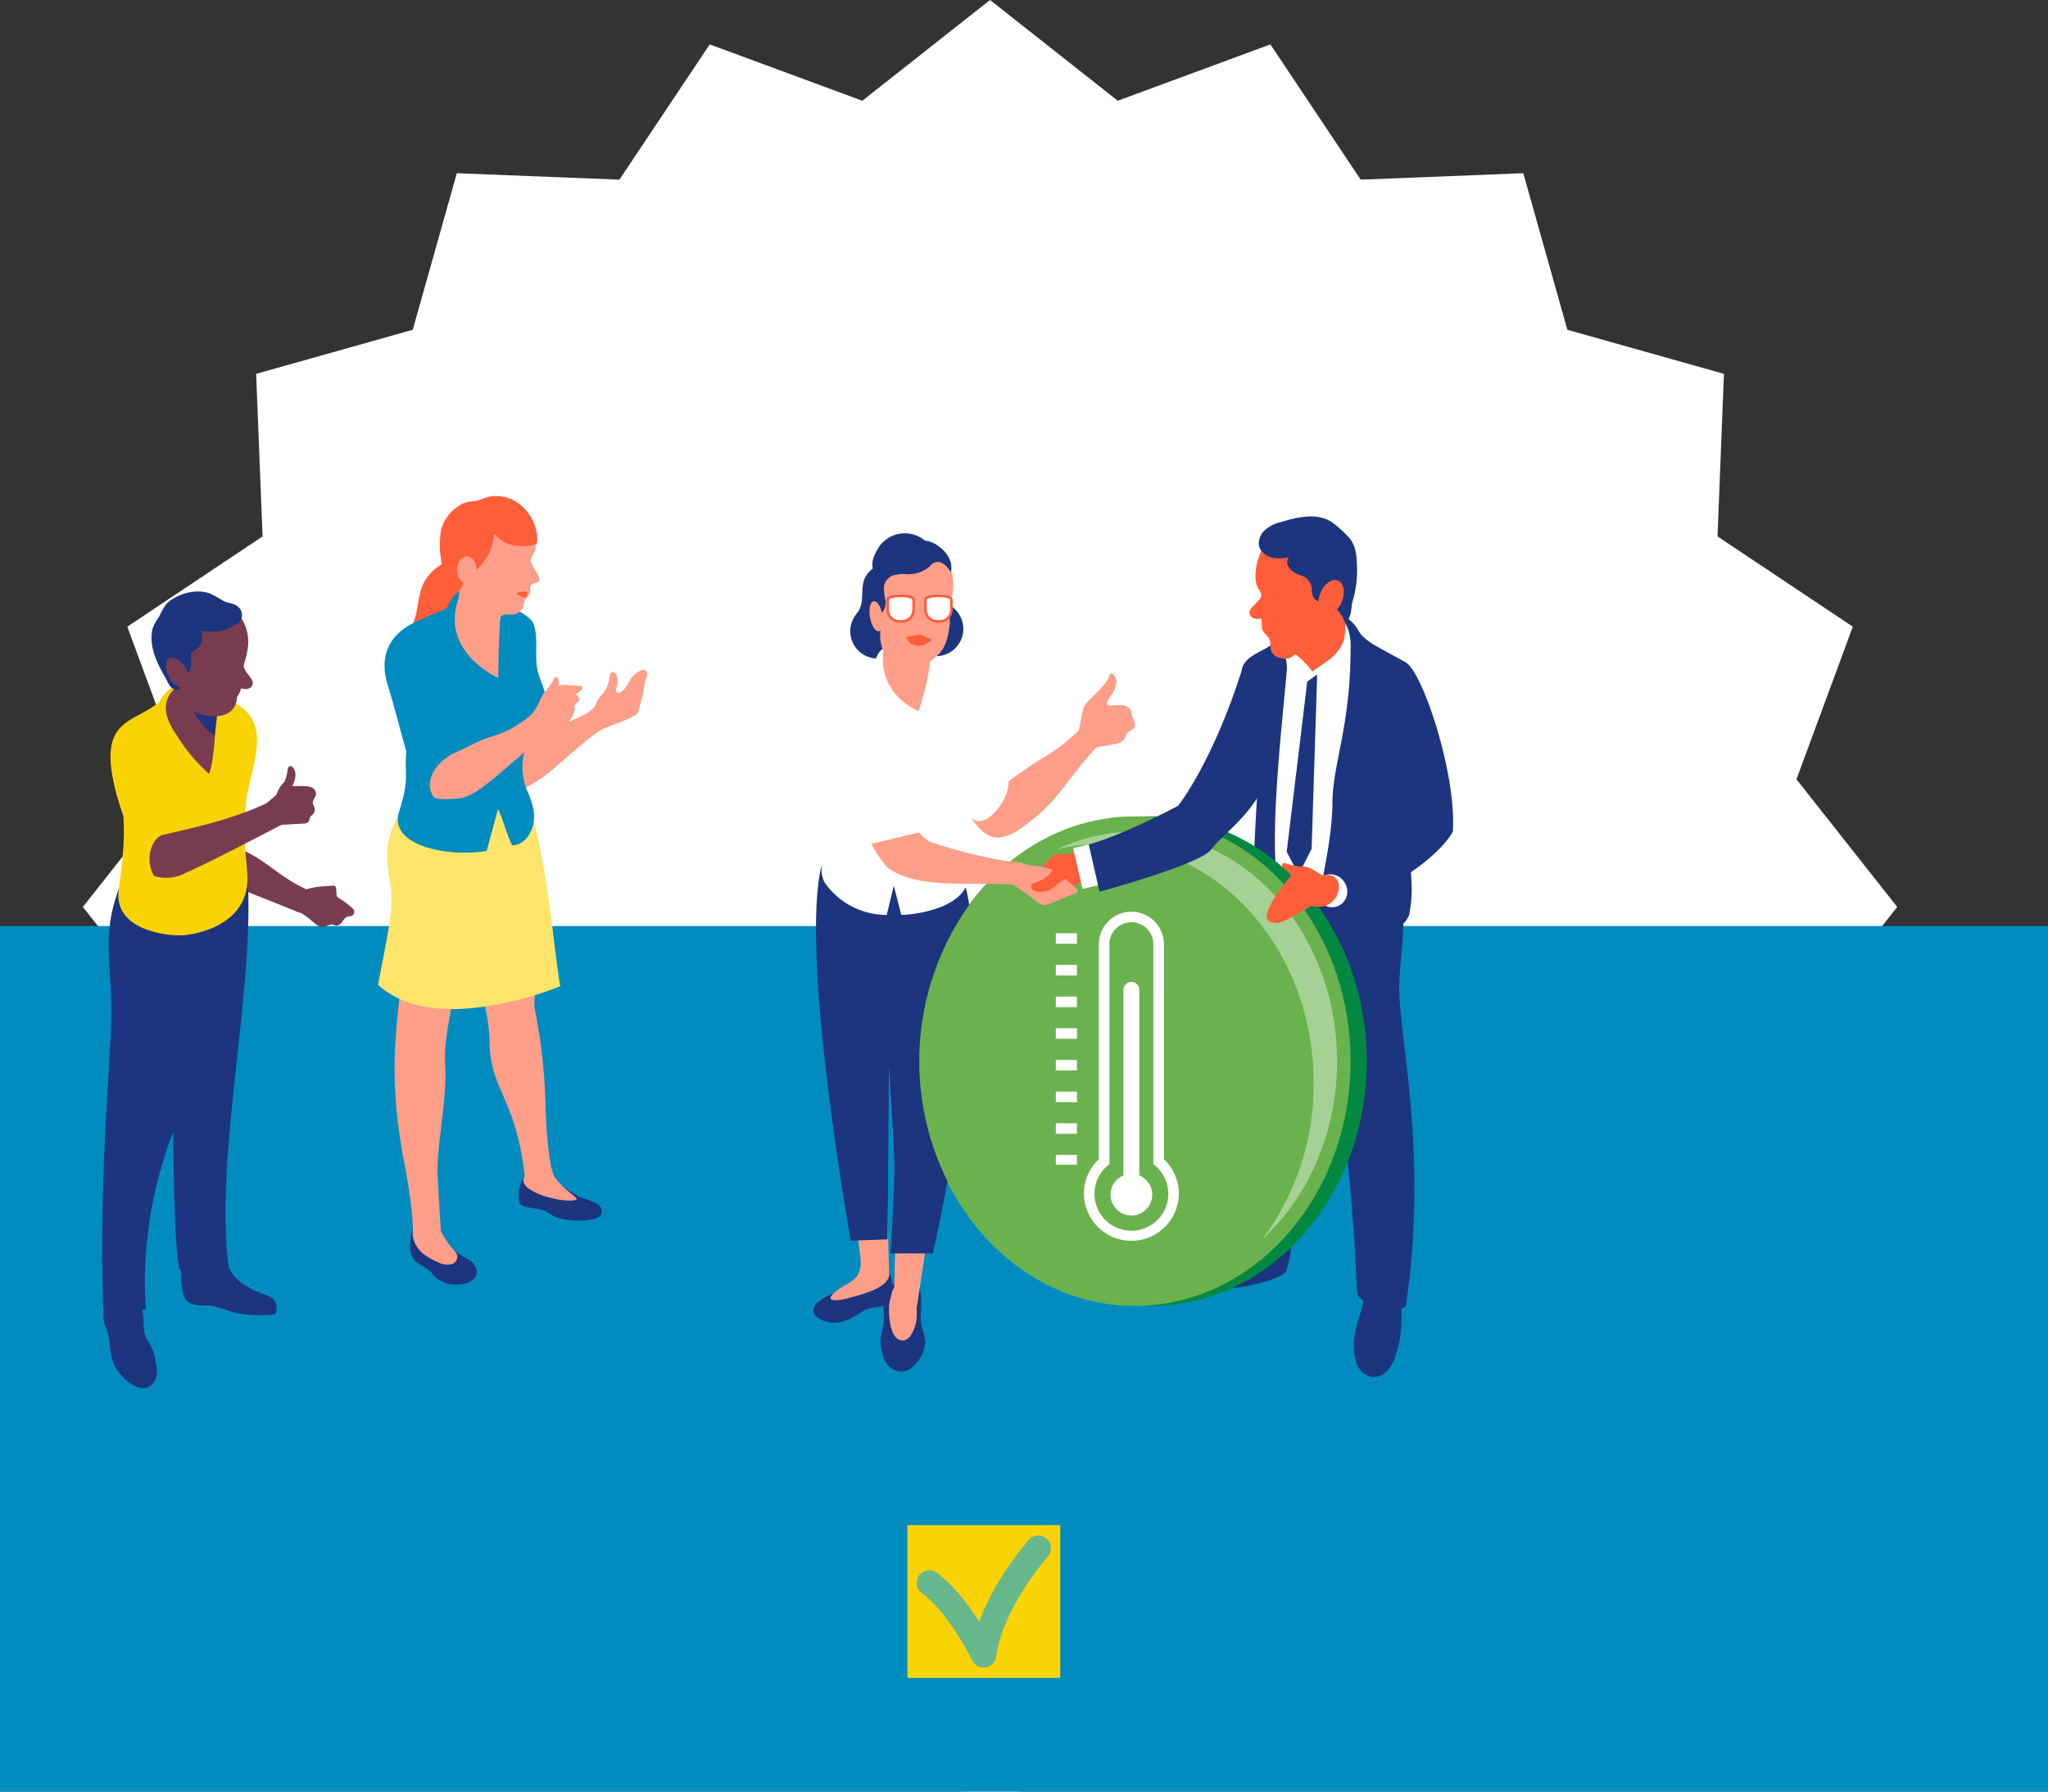 <svg id="ILLU" xmlns="http://www.w3.org/2000/svg" viewBox="0 0 400 350"><rect x="0" y="0" width="400" height="350" fill="#333333" stroke="none"/><defs><style>.cls-1,.cls-13{fill:#fff;}.cls-2{fill:#008cbe;}.cls-3{fill:#ff9e89;}.cls-4{fill:#1c357e;}.cls-5{fill:#fce56a;}.cls-6{fill:#ff5e3a;}.cls-7{fill:#038842;}.cls-11,.cls-12,.cls-15,.cls-8{fill:none;}.cls-11,.cls-12,.cls-8{stroke:#fff;}.cls-11,.cls-15,.cls-8{stroke-linecap:round;}.cls-15,.cls-8{stroke-linejoin:round;}.cls-8{stroke-width:8.25px;}.cls-9{fill:#6ab24d;}.cls-10{fill:#a6d194;}.cls-11,.cls-12,.cls-13{stroke-miterlimit:10;}.cls-11{stroke-width:3.094px;}.cls-12{stroke-width:4.125px;stroke-dasharray:2.062 4.125;}.cls-13{stroke:#ff5e3a;stroke-width:0.5px;}.cls-14{fill:#fad307;}.cls-15{stroke:#68b88e;stroke-width:4.95px;}.cls-16{fill:#783c50;}</style></defs><title>20200806_GCoM_Central-Journey-Thumbnail</title><polygon class="cls-1" points="80.612 64.424 89.225 33.839 120.974 35.099 138.617 8.672 168.424 19.681 193.369 0 218.315 19.681 248.121 8.672 265.764 35.099 297.514 33.839 306.127 64.424 336.712 73.037 335.452 104.787 361.879 122.429 350.869 152.236 370.551 177.181 350.869 202.127 361.879 231.933 335.452 249.576 336.712 281.326 306.127 289.939 297.514 320.524 265.764 319.264 248.121 345.691 218.315 334.681 193.369 354.363 168.424 334.681 138.617 345.691 120.974 319.264 89.225 320.524 80.612 289.939 50.027 281.326 51.286 249.576 24.86 231.933 35.869 202.127 16.188 177.181 35.869 152.236 24.86 122.429 51.286 104.787 50.027 73.037 80.612 64.424"/><rect class="cls-2" y="180.911" width="400" height="169.089"/><path class="cls-3" d="M95.636,204.088c.253,8.92,5.191,10.698,6.849,25.632,1.235,1.207,4.153.632,5.363-.648-2.224-11.561-.18-15.159-3.428-32.241-.348-1.828.999-4.575-.928-9.823-3.235-3.384-12.002-12.363-13.422-7.192-.215.785,2.659,8.84,4.546,16.281A36.685,36.685,0,0,1,95.636,204.088Z"/><path class="cls-4" d="M112.796,233.652a60.413,60.413,0,0,1-4.976-3.48,44.397,44.397,0,0,0-4.816-.224c-.166.001-.428-.344-.518-.229a6.73,6.73,0,0,0-.969,5.427c.747.891,3.773.858,4.864,1.393.659.324,1.177.747,1.822,1.081,1.82.944,9.012,1.503,9.3-.694S114.596,234.57,112.796,233.652Z"/><path class="cls-3" d="M112.605,234.321c.053-.139-.06-.281-.166-.385-.801-.784-4.309-3.248-4.547-5.148s-4.715-2.218-4.749-1.06a21.753,21.753,0,0,1-.893,2.583C101.562,233.086,110.806,235.268,112.605,234.321Z"/><path class="cls-3" d="M79.666,172.54c0,22.654-5.822,31.745-.042,57.701l5.862.651c-.427-7.073,1.964-15.777,1.448-23.303s5.064-25.531,5.064-25.531Z"/><path class="cls-4" d="M80.085,243.284a4.056,4.056,0,0,0,.959,3.003c.769.82,1.93,1.178,2.786,1.912.517.443.909,1.011,1.414,1.468a6.141,6.141,0,0,0,5.466,1.085,2.983,2.983,0,0,0,2.313-1.643,2.278,2.278,0,0,0-.277-1.82c-.053-.093-.111-.184-.172-.271-.744-1.057-1.959-1.346-2.991-2.074a11.2,11.2,0,0,1-2.748-2.77c-1.159-1.676-2.241-3.774-4.65-3.36C80.286,239.14,80.164,241.799,80.085,243.284Z"/><path class="cls-3" d="M82.833,245.068a13.81,13.81,0,0,0,2.872,1.583,3.915,3.915,0,0,0,2.353.351,1.554,1.554,0,0,0,1.254-1.726,2.355,2.355,0,0,0-.464-.805,17.992,17.992,0,0,1-2.752-4.037c-1.017-1.325-3.045-3.054-4.808-1.137C79.682,241.043,81.244,243.926,82.833,245.068Z"/><path class="cls-3" d="M124.691,139.043c.256-1.141.967-3.604,1.004-4.094a13.704,13.704,0,0,1,.437-2.275,3.735,3.735,0,0,0,.256-.925.852.852,0,0,0-.386-.824,1.077,1.077,0,0,0-.923.09,4.594,4.594,0,0,0-1.832,1.54,17.048,17.048,0,0,1-1.308,2.062c-.282.303-1.233,1.181-1.58.468a1.111,1.111,0,0,1,.058-.795,3.543,3.543,0,0,0-.021-2.39,1.167,1.167,0,0,0-.357-.502.566.566,0,0,0-.587-.071.893.893,0,0,0-.344.703c-.709,4.195-2.221,3.307-3.066,6.396-.573,2.111,1.081,4.239,1.849,3.848C118.566,141.929,124.435,140.183,124.691,139.043Z"/><path class="cls-3" d="M85.134,224.394l.994,16.564-5.468-.361c0-5.508-2.175-16.066-2.175-16.066Z"/><path class="cls-5" d="M76.192,172.54c.81,5.492-.592,10.157-2.344,19.867,6.405,5.818,16.465,4.979,21.682,4.083a63.874,63.874,0,0,0,13.887-3.824c-1.427-8.324-2.849-28.255-6.697-36.422-2.418-3.818-6.714-3.008-11.221-2.669-3.655.274-10.108,1.612-12.86,4.344C74.641,164.093,75.553,168.208,76.192,172.54Z"/><path class="cls-6" d="M88.72,109.386a8.526,8.526,0,0,0-6.194,5.007c-.785,1.882-.858,3.977-1.375,5.949a13.591,13.591,0,0,1-4.257,6.809q2.375-.79,4.667-1.806a15.442,15.442,0,0,0,3.2-1.785,14.281,14.281,0,0,0,3.569-4.468,15.753,15.753,0,0,0,2.033-5.46,7.74,7.74,0,0,0-1.209-5.589Z"/><path class="cls-3" d="M101.379,145.561c4.489-3.371,12.946-4.88,14.814-7.625.845,1.155,4.023,2.368,3.331,3.621-.163.296-1.526.71-1.867.909a21.497,21.497,0,0,0-1.985,1.334c-1.373,1.023-2.663,2.154-3.959,3.271-2.938,2.533-5.729,5.216-9.269,6.91a1.951,1.951,0,0,1-.893.255,2.045,2.045,0,0,1-.879-.319,8.323,8.323,0,0,1-2.342-1.666C97.409,151.202,97.436,145.868,101.379,145.561Z"/><path class="cls-2" d="M104.275,122.07c-.642-2.029-5.053-3.67-5.053-3.67-2.335-2.167-8.834-7.062-11.887.279-.46.491-6.332,2.637-6.634,3.239a7.283,7.283,0,0,0-.56,1.981c-3.973,10.872-.246,15.915-.805,23.157-.354,4.594.676,4.992-1.404,11.546s9.5,8.956,17.125,7.623c0,0,1.344-4.993,2.203-8.127,1.181,2.357,1.595,4.679,2.776,7.035,2.177.136,4.76-2.697,4.194-6.848a16.985,16.985,0,0,0-1.292-3.858,11.988,11.988,0,0,1-.382-8.077c.906-2.516,2.872-4.566,3.637-7.128a8.234,8.234,0,0,0,.143-4.137c-.291-1.298-.912-2.445-1.251-3.721C104.281,128.334,105.23,125.084,104.275,122.07Z"/><path class="cls-3" d="M97.308,132.432s.108-9.923.563-13.177a3.666,3.666,0,0,0,4.081-1.062c.965-1.142,1.657-4.455,1.971-5.917-1.664-4.839,2.41-2.723-.099-9.714-1.116-3.086-4.42-4.55-7.701-4.48-3.96.084-6.507,2.79-7.257,6.68-.821,4.258,1.726,9.37.475,12.82C86.307,127.564,97.308,132.432,97.308,132.432Z"/><path class="cls-3" d="M91.921,99.466c1.8-1.91,13.006-2.327,12.199,6.749a3.563,3.563,0,0,0-.513,3.318c.282.951,1.468,2.464,1.709,3.437a.702.702,0,0,1-.284.789,6.355,6.355,0,0,1-.817.25.865.865,0,0,0-.66.843,4.328,4.328,0,0,1-.139,1.271,3.605,3.605,0,0,1-.629.767c-.521.568-.4,1.247-.682,1.918a2.397,2.397,0,0,1-1.72,1.223c-.709.175-2.07-.473-2.856.789-.902-.109-6.184-5.857-7.598-9.913C88.769,107.089,88.989,102.577,91.921,99.466Z"/><path class="cls-6" d="M100.813,115.72a2.644,2.644,0,0,0,1.505.986.297.297,0,0,0,.374-.12c.325-.402.665-.893.011-1.029C102.42,115.497,100.96,115.917,100.813,115.72Z"/><path class="cls-6" d="M86.144,103.546A7.907,7.907,0,0,1,89.578,98.86a4.971,4.971,0,0,1,2.672-.912c1.792-.131,2.837-1.181,4.704-1.023,5.505-.016,8.588,5.914,7.869,9.306a8.449,8.449,0,0,1-4.256.336,6.146,6.146,0,0,1-4.013-2.328,11.317,11.317,0,0,1-3.58,7.208,28.36,28.36,0,0,0-2.502,2.122s.277,1.132-1.746,2.756c-.638-1.623-1.335-2.549-1.95-4.306A18.166,18.166,0,0,1,86.144,103.546Z"/><ellipse class="cls-3" cx="91.18" cy="111.338" rx="1.905" ry="2.663"/><path class="cls-2" d="M87.897,136.923a18.317,18.317,0,0,0-2.36-6.583c-.86-1.379-2.64-8.052-3.954-9.007-4.718,1.984-7.865,5.988-5.875,12.439s4.108,15.479,5.179,17.831c.884,1.943,3.561,1.977,5.218,1.027,3.627-2.081,3.974-4.124,3.111-7.771C88.577,142.164,88.372,139.503,87.897,136.923Z"/><path class="cls-3" d="M103.291,140.083c2.048-1.843,2.217-4.203,3.169-4.8.632-.396,2.19-1.056,2.725-1.328a2.607,2.607,0,0,1,1.469-.109l2.591.145a.611.611,0,0,1,.455.159c.178.213.004.503-.179.676a5.565,5.565,0,0,1-1.141.832.978.978,0,0,1,.571,1.46c-.216.244-.592.353-.697.667a1.25,1.25,0,0,0-.026.436c.087,2.478-2.811,4.28-4.779,5.081C105.846,144.675,103.469,141.869,103.291,140.083Z"/><path class="cls-3" d="M106.093,135.592a22.795,22.795,0,0,0,2.179-3.064c.075-.127.171-.268.318-.28a.403.403,0,0,1,.336.225,2.567,2.567,0,0,1-.03,2.208,3.137,3.137,0,0,1-.566,1.078,2.163,2.163,0,0,1-.721.51,2.843,2.843,0,0,1-1.142.253Z"/><path class="cls-3" d="M84.595,155.587c.436.807,3.699.455,4.531.446,4.818-.053,11.034-8.379,19.194-13.283-.011-.01,1.632-2.106,1.62-2.116-1.889-1.604-3.306-2.631-5.417-1.445-8.322,6.119-5.921,2.79-14.537,7.38C85.861,148.031,82.502,152.04,84.595,155.587Z"/><path class="cls-4" d="M264.792,259.706a15.069,15.069,0,0,0-.328,4.135,7.293,7.293,0,0,0,.862,3.286,3.671,3.671,0,0,0,2.72,1.872,3.732,3.732,0,0,0,2.974-1.305,8.155,8.155,0,0,0,1.579-2.944,20.641,20.641,0,0,0,.997-4.627c.291-2.982-.069-6.007.341-8.974a20.285,20.285,0,0,0,.389-3.404c-.09-2.808-3.126-4.999-5.359-2.743-2.582,2.608-2.094,6.154-2.733,9.431C265.885,256.223,265.183,257.926,264.792,259.706Z"/><path class="cls-4" d="M273.295,192.073c.242-7.056,2.489-17.829-1.537-24.145-1.99-3.121-7.717-2.289-10.823-2.151a87.697,87.697,0,0,0-13.278,1.852,3.966,3.966,0,0,0-1.508.524c-1.242.85-1.425,2.788-1.471,4.445-.426,15.391.226,31.414-1.236,46.627-.69,7.178-1.157,14.382-1.57,21.588-.136,2.372-6.694,7.942-5.98,10.173s14.515-.701,15.301-2.667a20.348,20.348,0,0,0,1.036-6.343,398.388,398.388,0,0,1,6.836-53.594c.282,10.461,2.262,20.916,3.403,31.299.906,8.24,1.677,16.501,2.175,24.787.124,2.071.206,4.146.32,6.218.136,2.469.13,2.906,2.192,3.761,1.03.427,7.082,2.002,7.443.606C279.095,224.422,272.958,201.883,273.295,192.073Z"/><path class="cls-4" d="M245.046,174.529c1.317,4.672,26.692,13.057,30.182,4.212,1.212-5.869-.136-10.277-.315-16.268-.143-4.804,2.814-15.164,2.498-19.96-.301-4.566-.345-7.792-2.562-11.726-1.526-2.707-7.855-4.702-9.416-7.389-2.976-5.976-14.121-6.03-16.134,1.488-.978,2.146-6.44,2.765-6.772,6.116.078,8.373,3.792,4.524,3.657,12.896C246.124,147.622,244.238,171.664,245.046,174.529Z"/><path class="cls-1" d="M257.259,178.134c.191-3.39,2.982-13.729,2.982-21.251s3.544-14.908,3.544-30.201c.363-8.399-7.614-9.783-10.626-6.552a8.858,8.858,0,0,0-2.428,5.701c-.043,2.433.795,2.934.58,5.378-.927,10.559-3.095,29.119-2.012,39.663C249.538,173.197,257.177,179.579,257.259,178.134Z"/><polygon class="cls-4" points="255.321 133.159 251.311 166.386 253.626 170.873 256.181 165.797 257.259 131.764 255.321 133.159"/><path class="cls-6" d="M251.212,168.699a.742.742,0,0,0-.623-.025c-.241.152-.211.515-.096.776a2.607,2.607,0,0,0,1.12,1.167,5.984,5.984,0,0,0,1.54.563,1.51,1.51,0,0,0,1.159-.041,1.272,1.272,0,0,0,.492-.904c.04-.246.143-.696-.089-.873-.227-.173-.826-.092-1.105-.124A11.759,11.759,0,0,1,251.212,168.699Z"/><path class="cls-4" d="M283.763,162.474c-4.556,7.86-21.201,15.451-19.978,13.374.427-.725-3.504-4.628-2.636-5.799,3.426-4.623,10.777-7.285,11.273-10.568.719-4.761-2.888-11.355-3.943-16.053-1.453-6.473-1.323-9.46-.34-16.036q.104-.697.244-1.388s5.965,3.285,6.045,3.321C277.729,130.796,284.514,151.092,283.763,162.474Z"/><ellipse class="cls-1" cx="260.004" cy="174.016" rx="3.084" ry="3.269" transform="translate(-52.859 173.458) rotate(-33.691)"/><path class="cls-6" d="M253.08,101.732a7.992,7.992,0,0,0-2.366.754,10.359,10.359,0,0,0-4.497,5.436,11.612,11.612,0,0,0-1.007,4.55,5.168,5.168,0,0,0,.371,2.161c.303.607.807,1.06.742,1.812a1.502,1.502,0,0,1-.49.835l-1.283,1.374a1.921,1.921,0,0,0-.497.734,1.174,1.174,0,0,0,.495,1.236,1.906,1.906,0,0,0,1.362.265.507.507,0,0,1,.34.023.407.407,0,0,1,.154.279c.11.542-.064,1.118.084,1.65.223.803,1.095,1.263,1.433,2.025.333.752.088,1.663.413,2.419a2.182,2.182,0,0,0,1.456,1.169c1.517.413,2.086.329,3.216-.641a17.01,17.01,0,0,1,3.336,3.398c-.052-.094,2.942-2.058,3.282-2.346a8.633,8.633,0,0,0,2.724-3.465c.517-1.425.259-2.611.53-4.102.231-1.269.879-2.853,1.214-4.098a20.155,20.155,0,0,0-.327-9.75,7.956,7.956,0,0,0-2.392-3.597,6.687,6.687,0,0,0-2.063-1.518,8.558,8.558,0,0,0-2.553-.624A13.393,13.393,0,0,0,253.08,101.732Z"/><path class="cls-4" d="M245.874,105.839a2.618,2.618,0,0,0,.219,1.365,3.732,3.732,0,0,0,3.102,1.839,6.981,6.981,0,0,0,2.551-.211,1.587,1.587,0,0,0-.223,1.59,2.885,2.885,0,0,0,1.07,1.274,4.979,4.979,0,0,0,1.479.718,2.922,2.922,0,0,1,2.146,2.732,3.694,3.694,0,0,0,.183,1.254c.457,1.204,2.777,1.926,3.878,2.228,1.277.349,2.043,1.981,2.52,3.203,1.379-1.755,1.014-3.045,1.326-4.178a21.429,21.429,0,0,0,.935-6.553c-.089-2.21-.096-4.638-1.79-6.281a20.438,20.438,0,0,0-3.336-2.944c-3.04-1.796-6.764-.76-9.912.152a6.842,6.842,0,0,0-3.209,1.76A3.619,3.619,0,0,0,245.874,105.839Z"/><ellipse class="cls-6" cx="259.978" cy="116.712" rx="3.564" ry="2.267" transform="translate(54.481 314.149) rotate(-68.031)"/><ellipse class="cls-7" cx="224.825" cy="207.301" rx="42.122" ry="47.821"/><path class="cls-8" d="M191.597,203.291c14.053,10.185,25.754,34.148,25.754,34.148s1.307-21.296,25.895-50.634"/><ellipse class="cls-9" cx="221.663" cy="207.301" rx="42.122" ry="47.821"/><path class="cls-10" d="M221.663,162.474a35.36,35.36,0,0,0-15.388,3.532,36.557,36.557,0,0,1,9.147-1.173c22.727,0,41.151,20.916,41.151,46.718a50.339,50.339,0,0,1-10.046,30.567c8.918-8.219,14.621-20.759,14.621-34.816C261.149,182.544,243.47,162.474,221.663,162.474Z"/><path class="cls-1" d="M220.972,180.167a4.3,4.3,0,0,1,4.295,4.295v42.972a7.21,7.21,0,1,1-8.59,0V184.463a4.3,4.3,0,0,1,4.295-4.295m0-2.062a6.365,6.365,0,0,0-6.357,6.358v42.008a9.157,9.157,0,0,0-2.915,6.752,9.273,9.273,0,0,0,18.545,0,9.157,9.157,0,0,0-2.915-6.752V184.463a6.365,6.365,0,0,0-6.357-6.358Z"/><line class="cls-11" x1="220.972" y1="193.363" x2="220.972" y2="233.393"/><circle class="cls-1" cx="220.972" cy="233.393" r="4.071"/><line class="cls-12" x1="208.279" y1="182.315" x2="208.279" y2="227.542"/><path class="cls-4" d="M180.659,261.573a4.468,4.468,0,0,1,.046.804,6.603,6.603,0,0,1-1.798,3.972,5.062,5.062,0,0,1-1.44,1.218c-2.207,1.148-4.363-.505-4.963-2.548a13.421,13.421,0,0,1-.549-2.962A17.86,17.86,0,0,1,172.57,258.7c.231-1.57-.245-3.172.123-4.731.317-1.341,1.455-2.637,2.22-3.799.398-.603.916-1.271,1.652-1.29a1.779,1.779,0,0,1,.763.184,4.273,4.273,0,0,1,2.144,2.326c.904,2.249.128,4.872.449,7.227C180.066,259.671,180.511,260.552,180.659,261.573Z"/><path class="cls-3" d="M179.054,257.053a7.177,7.177,0,0,1-1.095,3.687,2.072,2.072,0,0,1-1.467,1.126c-2.682.179-2.888-4.716-2.851-6.408.043-1.978.587-4.808,3.048-5.1a2.122,2.122,0,0,1,2.393,1.369c.227.752-.176,1.787-.122,2.585A25.261,25.261,0,0,1,179.054,257.053Z"/><path class="cls-3" d="M181.984,235.923c0,.59-3.027,20.137-3.027,20.137h-4.44l.567-20.919Z"/><path class="cls-4" d="M159.529,254.611c.078-.082.162-.16.248-.234a13.892,13.892,0,0,1,2.096-1.318,22.901,22.901,0,0,0,6.115-3.965,1.884,1.884,0,0,1,.601-.372,2.073,2.073,0,0,1,.509-.071c1.559-.083,2.954-.715,4.501-.581a8.616,8.616,0,0,1-.047,6.677c-1.037.675-3.497.562-4.618,1.144-.678.352-1.232.838-1.898,1.204-1.879,1.034-3.706,1.716-5.791,1.057-1.08-.341-2.182-.939-2.369-1.856A1.956,1.956,0,0,1,159.529,254.611Z"/><path class="cls-3" d="M165.99,253.521c-2.283.666-5.229.955-2.986-1.052s5.197-1.88,5.112-6.137c1.467-1.287,3.736-1.294,5.32,1.304C175.163,251.389,168.272,252.854,165.99,253.521Z"/><polygon class="cls-3" points="165.929 228.141 168.333 248.145 173.64 248.145 173.136 229.714 165.929 228.141"/><path class="cls-4" d="M160.503,168.928c.099-1.26,15.725-2.026,20.569-2.827,15.628-2.582,7.069,52.133,1.14,78.761H173.925c1.201-19.907.811-16.936-.307-36.849l-.261,34.105-7.199.26S156.05,185.925,160.503,168.928Z"/><path class="cls-9" d="M190.992,174.529a52.62,52.62,0,0,0,0,65.544v-65.544Z"/><path class="cls-3" d="M196.974,152.61c7.873-5.77,8.944-5.198,14.371-10.527.582-.676,3.885,2.005,3.346,3.293-7.651,8.364-7.966,11.526-15.921,16.867a8.073,8.073,0,0,1-3.748,1.387c-3.173.108-5.681-3.905-6.529-6.546l-1.166-3.635a5.098,5.098,0,0,1-.36-2.462c.531-2.816,4.216-3.703,6.479-2.232C195.013,149.771,196.978,150.817,196.974,152.61Z"/><path class="cls-3" d="M212.107,137.487c1.188-1.436,3.94-3.64,4.533-5.452.075-.228.207-.512.446-.49a.442.442,0,0,1,.206.09A2.094,2.094,0,0,1,218,133.717a6.162,6.162,0,0,1-.959,2.1c-.217.35-1.234,1.612-.68,1.925a1.057,1.057,0,0,0,.557.084c1.115-.035,2.819-.341,3.679.555.422.44.344.921.509,1.438.304.95,1.125,2.018-.085,2.811a5.945,5.945,0,0,0-.693.408c-.408.355-.452.974-.758,1.42a2.793,2.793,0,0,1-1.885.905q-1.829.345-3.663.658a5.999,5.999,0,0,1-2.742.127c-.208-.07-1.59-.674-1.49-.934C211.482,141.328,210.988,138.84,212.107,137.487Z"/><path class="cls-1" d="M191.821,143.432c2.748,5.577,4.332,5.288,5.09,8.698s-4.374,10.457-7.189,7.626-3.701-6.707-4.619-9.064c-.986-2.533-3.746-4.737-5.662-6.665-1.177-1.184.078-3.489-.035-5.119a5.809,5.809,0,0,1,.658-2.895c1.349-2.824,2.427-6.312,5.675-5.433C190.315,134.329,189.072,137.855,191.821,143.432Z"/><circle class="cls-4" cx="182.827" cy="122.856" r="5.327"/><circle class="cls-4" cx="171.39" cy="123.32" r="5.327"/><path class="cls-1" d="M186.914,131.955c-.803-2.03-5.436-3.391-5.436-3.391-2.546-2.049-3.534-3.576-7.092-2.725-3.222.771-2.997,2.808-4.018,4.045-.436.536-7.324,2.978-7.589,3.616a7.47,7.47,0,0,0-.43,2.067c-3.281,11.412.975,15.02.926,22.471-.031,4.727-4.424,10.374-2.19,14.393a14.749,14.749,0,0,0,12.108,6.309l1.376-5.718,1.468,5.718c2.237-.018,13.196-1.19,13.196-7.97s-3.067-11.219-2.325-13.846c.746-2.64,2.61-4.879,3.207-7.556a8.449,8.449,0,0,0-.152-4.244c-.392-1.308-1.11-2.436-1.549-3.718C187.371,138.365,188.108,134.971,186.914,131.955Z"/><circle class="cls-4" cx="176.717" cy="110.29" r="6.111"/><path class="cls-3" d="M179.406,138.908a47.181,47.181,0,0,0,2.265-9.673c1.612-1.367,3.46-2.221,3.867-7.876a14.949,14.949,0,0,1-.119-2.678,17.073,17.073,0,0,1,.487-2.071,10.212,10.212,0,0,0-.64-6.558c-1.861-4.546-13.004-2.492-13.997,4.881s.195,8.304,1.243,12.476C171.6,135.965,179.406,138.908,179.406,138.908Z"/><path class="cls-4" d="M173.368,113.111a2.784,2.784,0,0,0-.716,1.443,11.671,11.671,0,0,0,.319,2.914,2.937,2.937,0,0,1-.391,1.776c-.305.539-.838.932-1.042,1.531-.311.913.268,1.373.439,2.323a7.678,7.678,0,0,0,.371,3.676c-1.707.799-5.693-.055-5.693-2.205,0-3.171.026-3.561.724-4.748,2.143-2.838-.363-6.051,3.076-8.744a4.297,4.297,0,0,1,1.928-4.409,8.046,8.046,0,0,1,4.457-1.373,19.408,19.408,0,0,1,4.465.436,5.51,5.51,0,0,1,1.52.633c1.895,1.209,3.38,3.072,2.897,5.449a5.592,5.592,0,0,0-1.408-1.639,1.903,1.903,0,0,0-2.046-.165,4.336,4.336,0,0,0-.688.653,6.442,6.442,0,0,1-4.65,1.51,6.609,6.609,0,0,0-2.67.302A2.728,2.728,0,0,0,173.368,113.111Z"/><path class="cls-3" d="M172.367,120.22c-.29-1.729-1.149-3.062-1.876-2.715s-.878,2.163-.409,3.807c.405,1.421,1.148,2.223,1.705,1.957S172.618,121.715,172.367,120.22Z"/><path class="cls-6" d="M181.96,124.983c-.544-.235-1.084-.53-1.629-.783-.959-.445-1.846.147-3.313.147C177.355,126.349,180.226,126.904,181.96,124.983Z"/><path class="cls-13" d="M175.666,121.392h.495a2.281,2.281,0,0,0,2.281-2.281v-1.985c0-.966-5.058-.966-5.058,0V119.11A2.281,2.281,0,0,0,175.666,121.392Z"/><path class="cls-13" d="M183.037,121.392h.495a2.281,2.281,0,0,0,2.281-2.281v-1.985c0-.966-5.058-.966-5.058,0V119.11A2.281,2.281,0,0,0,183.037,121.392Z"/><path class="cls-6" d="M213.594,165.952a.725.725,0,0,1,.379-.008.656.656,0,0,1,.324.341,6.404,6.404,0,0,1,.508,3.061q-.003.703-.015,1.406a.743.743,0,0,1-.072.373.673.673,0,0,1-.258.221c-1.093.626-2.442.607-3.604,1.092-1.333.556-2.387,1.759-3.81,2.005a5.324,5.324,0,0,1-1.27.027,6.828,6.828,0,0,1-2.414-.512,2.908,2.908,0,0,1-1.634-1.764,1.103,1.103,0,0,1,.011-.74,1.451,1.451,0,0,1,.263-.362l2.656-2.958a3.976,3.976,0,0,1,1.367-1.125,4.511,4.511,0,0,1,1.824-.172A26.214,26.214,0,0,0,213.594,165.952Z"/><rect class="cls-1" x="210.463" y="165.177" width="3.539" height="8.179" transform="translate(-32.546 51.89) rotate(-12.956)"/><path class="cls-6" d="M248.039,180.061c1.29.642,2.812-.084,4.065-.797l4.074-2.319c5.639,1.706,7.534-7.001,2.095-5.937-3.178-1.963-3.977-2.579-6.016-.085C251.153,172.273,245.616,178.855,248.039,180.061Z"/><path class="cls-4" d="M247.135,127.71c-.936-.394-4.454,2.825-4.454,2.825-5.843,18.475-12.568,26.869-12.568,26.869s-10.207,5.529-17.472,7.571l2.11,9.225s19.72-5.347,21.787-8.22,7.919-6.628,10.62-13.177C247.391,152.236,251.81,129.679,247.135,127.71Z"/><path class="cls-3" d="M197.121,168.274A87.769,87.769,0,0,1,181.46,164.37c-3.131-1.977-4.288-5.936-5.16-6.19-2.054-.597-7.329-1.519-7.616.27-.65,4.987,4.166,10.311,4.376,10.774,5.875,4.891,17.429,2.816,26.542,3.724-.003-.012,2.394-.551,2.392-.563A5.62,5.62,0,0,0,197.121,168.274Z"/><path class="cls-3" d="M203.575,169.356c-.469-.095-.944-.164-1.418-.217a8.72,8.72,0,0,1-1.769-.245,8.148,8.148,0,0,0-1.189-.426c-1.524-.266-3.405.232-2.638,2.151a5.297,5.297,0,0,0,2.214,2.854,29.056,29.056,0,0,1,3.422,2.428,3.079,3.079,0,0,0,1.733.909,2.905,2.905,0,0,0,1.161-.291l4.905-1.983a.763.763,0,0,0,.416-.293c.163-.3-.123-.64-.382-.863l-1.754-1.5a13.575,13.575,0,0,0-2.252-1.672A8.65,8.65,0,0,0,203.575,169.356Z"/><path class="cls-6" d="M205.667,173.452c.377-.279.73-.6,1.067-.891.172-.148,1.863-1.248,2.054-1.051l-2.206-2.288c-.167-.176-1.717,1.685-1.889,1.835a6.473,6.473,0,0,1-2.429,1.331,1.354,1.354,0,0,0-.729.368.771.771,0,0,0-.057.785,1.06,1.06,0,0,0,.958.61,4.991,4.991,0,0,0,2.401-.203A4.328,4.328,0,0,0,205.667,173.452Z"/><path class="cls-1" d="M160.968,150.745a31.969,31.969,0,0,1-2.023-2.528c-1.479-2.243-1.368-6.078-.585-8.584.725-2.32,3.406-5.915,5.694-6.734,2.5-.895,5.485,9.031,5.981,10.42a50.166,50.166,0,0,0,3.27,7.775c1.386,2.473,4.21,7.028,7.106,11.314L169.349,165.04c-2.673-4.609-5.389-10.538-8.225-14.102Q161.047,150.841,160.968,150.745Z"/><rect class="cls-14" x="177.228" y="297.946" width="29.85" height="29.85"/><path class="cls-15" d="M181.509,309.231c5.792,4.198,10.614,14.074,10.614,14.074s.539-8.777,10.673-20.868"/><path class="cls-4" d="M50.049,252.256c.568.247,1.148.469,1.73.681a3.524,3.524,0,0,1,1.936,1.226,3.104,3.104,0,0,1,.225,2.068.68.68,0,0,1-.194.458.69.69,0,0,1-.396.105,24.514,24.514,0,0,1-7.456-.346c-1.828-.469-3.612-1.391-5.533-1.398-1.444-.006-3,.065-4.062-1.149-.553-.633-1.118-3.247-.863-6.334.264-.255,1.228-.286,1.607-.401a11.302,11.302,0,0,1,2.252-.443c.6-.057,4.921-.357,5.135.289a7.803,7.803,0,0,0,2.968,3.785A14.389,14.389,0,0,0,50.049,252.256Z"/><path class="cls-4" d="M29.907,270.226a2.429,2.429,0,0,1-1.882.946c-1.683.029-3.085-1.145-4.164-2.321a9.01,9.01,0,0,1-1.456-1.99c-1.121-2.223-.74-4.737-1.524-7.033-.165-.482-.395-.941-.543-1.429a7.436,7.436,0,0,1,.125-3.437,3.109,3.109,0,0,1,.815-1.816,2.874,2.874,0,0,1,1.279-.53,4.682,4.682,0,0,1,3.734.345,4.59,4.59,0,0,1,1.53,3.15,17.733,17.733,0,0,1,.264,3.182,5.066,5.066,0,0,0,.798,2.669,9.967,9.967,0,0,1,1.226,2.576c.148.646.248,1.322.372,1.976a6.351,6.351,0,0,1,.101,2.121A3.344,3.344,0,0,1,29.907,270.226Z"/><path class="cls-16" d="M57.271,177.803c-4.472-1.81-10.54-4.196-15.012-6.006-3.729-1.509-5.141-9.687,2.634-6.799s9.095,6.505,16.632,9.451a3.151,3.151,0,0,1,1.639,1.035,1.75,1.75,0,0,1,.062,1.619,2.965,2.965,0,0,1-2.75,1.541A8.714,8.714,0,0,1,57.271,177.803Z"/><path class="cls-16" d="M58.728,174.3c1.614-1.088,4.297-1.13,6.193-1.282a.747.747,0,0,1,.526.09.757.757,0,0,1,.207.562l.087,1.126a.604.604,0,0,0,.318.572,17.455,17.455,0,0,1,2.908,2.176.884.884,0,0,1-.352,1.411c-.343.095-.651.006-.971.215a2.576,2.576,0,0,0-.66.71c-.295.421-.655.89-1.169.919-.373.021-.724-.203-1.097-.198a4.637,4.637,0,0,0-1.171.413,2.158,2.158,0,0,1-1.756-.38,17.965,17.965,0,0,1-1.417-1.195c-.814-.669-1.782-1.139-2.558-1.852a1.056,1.056,0,0,1-.388-1.222A3.03,3.03,0,0,1,58.728,174.3Z"/><path class="cls-4" d="M48.285,170.368c-.099-1.26-20.254,4.107-25.098,3.307-3.295,9.288-1.457,13.058-1.457,24.333,0,9.17-2.5,31.363-1.551,57.826h8.287a81.523,81.523,0,0,1,5.369-34.715s.09,25.975,1.449,27.112,8.27.981,9.406-.423C41.731,225.578,50.035,192.753,48.285,170.368Z"/><path class="cls-14" d="M48.285,170.368c-1-10.507-.7-14.439-.417-17.602.244-2.729.789-5.299-.8-7.593-2.902-4.189-7.112-5.606-11.188-5.909-5.024-.373-9.617,8.432-12.893,13.589,1.823,7.152,1.337,12.67.201,20.823s9.588,9.225,12.61,9.041C37.807,182.593,49.285,180.875,48.285,170.368Z"/><path class="cls-14" d="M47.948,158.181c-.048,3.235-5.375,9.242-5.461,7.008s-.44-15.336-.44-15.336-.629-12.434,2.159-13.182C54.971,140.423,47.948,151.358,47.948,158.181Z"/><path class="cls-14" d="M46.101,141.28c1.494,1.972,2.013,2.355,2.425,4.794a7.34,7.34,0,0,1,.113,2.082c-.359,3.02.052,6.193-2.775,6.484-5.652,1.49-17.568,3.065-20.833,1.917-1.677-.59-1.463.976-2.219-1.225-4.084-15.07,2.929-13.761,8.281-18.181C35.61,128.906,42.751,136.858,46.101,141.28Z"/><path class="cls-16" d="M34.602,143.779a14.129,14.129,0,0,1-1.947-3.754c-1.753-5.806,5.848-9.48,9.024-4.505,1.182,1.851.715,4.453.476,6.492-.347,2.963-.347,6.363-1.317,9.162A32.634,32.634,0,0,1,34.602,143.779Z"/><path class="cls-4" d="M37.424,136.233a18.625,18.625,0,0,1,4.925,2.569c-.072,1.169-.319,3.742-.453,4.867C38.45,141.596,36.096,135.851,37.424,136.233Z"/><path class="cls-16" d="M48.475,125.929a16.796,16.796,0,0,1-.699,3.419c-.531,1.91-.183,3.265-.714,5.175a4.89,4.89,0,0,1-.793,1.666c-.1,4.891-6.778,4.266-9.034,2.25s-2.02-3.221-3.092-6.05c-.63-1.663-3.089-4.726-3.213-6.5a7.525,7.525,0,0,1,1.305-5.055c2.112-2.799,6.029-4.696,9.522-3.944A8.798,8.798,0,0,1,48.475,125.929Z"/><path class="cls-4" d="M46.607,118.619a2.106,2.106,0,0,1-.417,3.35c-.437.256-.908.531-1.367.751a9.942,9.942,0,0,1-5.683.468,2.882,2.882,0,0,1-1.279,3.966c-.881.41-.512,1.157-.501,1.902.013.864.266,2.295-1.638,3.099-.28.215-.495,2.419-.813,2.571-1.669.302-2.248-1.744-2.506-2.179-1.762-2.972-3.42-6.401-2.593-9.756a9.873,9.873,0,0,1,1.348-2.44,10.85,10.85,0,0,1,1.357-2.384,6.146,6.146,0,0,1,1.569-1.163,9.744,9.744,0,0,1,3.946-1.229,7.497,7.497,0,0,1,2.967.361,26.445,26.445,0,0,1,2.63,1.459c.954.446,2.125.462,2.914,1.16Q46.574,118.587,46.607,118.619Z"/><path class="cls-16" d="M33.106,132.455c.828,1.423,2.116,2.174,2.959,1.818s1.062-1.744.427-3.248c-.717-1.697-2.22-2.882-3.269-2.439S32.172,130.85,33.106,132.455Z"/><path class="cls-16" d="M49.365,133.319a1.147,1.147,0,0,1-.444,1.004,1.472,1.472,0,0,1-1.082.277c-.653-.082-1.229-.092-1.48-.7a4.573,4.573,0,0,1,1.186-3.79C48.048,131.681,49.267,132.368,49.365,133.319Z"/><path class="cls-14" d="M33.209,157.32a20.415,20.415,0,0,1,.993,3.884c.376,3.358-3.193,4.883-4.947,4.92a3.166,3.166,0,0,1-2.021-.548c-.63-.489-4.963-7.823-5.666-17.816.97-2.207,6.535-1.612,8.684-.388a4.966,4.966,0,0,1,1.752,2.1C32.972,151.284,32.668,155.373,33.209,157.32Z"/><path class="cls-16" d="M55.106,155.336c.649-.136,4.004,3.622-.19,5.822-1.585.807-14.604,7.681-18.468,9.275a8.133,8.133,0,0,1-6.365.698c-1.992-3.463-.265-7.724,1.899-8.075C38.868,161.47,47.646,159.595,55.106,155.336Z"/><path class="cls-16" d="M61.728,154.97a1.007,1.007,0,0,1-.003.17c-.064.632-.697,1.141-.625,1.773a4.672,4.672,0,0,0,.329.863,1.343,1.343,0,0,1-.452,1.443,1.813,1.813,0,0,0-.289.23,1.365,1.365,0,0,0-.221.595c-.173.706-.557.819-1.197.853l-3.7.197c-1.214.065-2.178.541-2.866-.773a5.775,5.775,0,0,1-.629-3.428c.677-.52,2.028-1.724,2.295-2.016,1.146-1.528,3.078-1.304,4.754-1.305a4.14,4.14,0,0,1,1.694.236A1.476,1.476,0,0,1,61.728,154.97Z"/><path class="cls-16" d="M56.13,150.796c.028-.438.084-.987.498-1.129.264-.09,1.084.43,1.084,1.714s-.835,2.227-.657,2.878c-.292.573-1.952,3.053-3.045.968C55.056,152.308,55.537,153.906,56.13,150.796Z"/></svg>